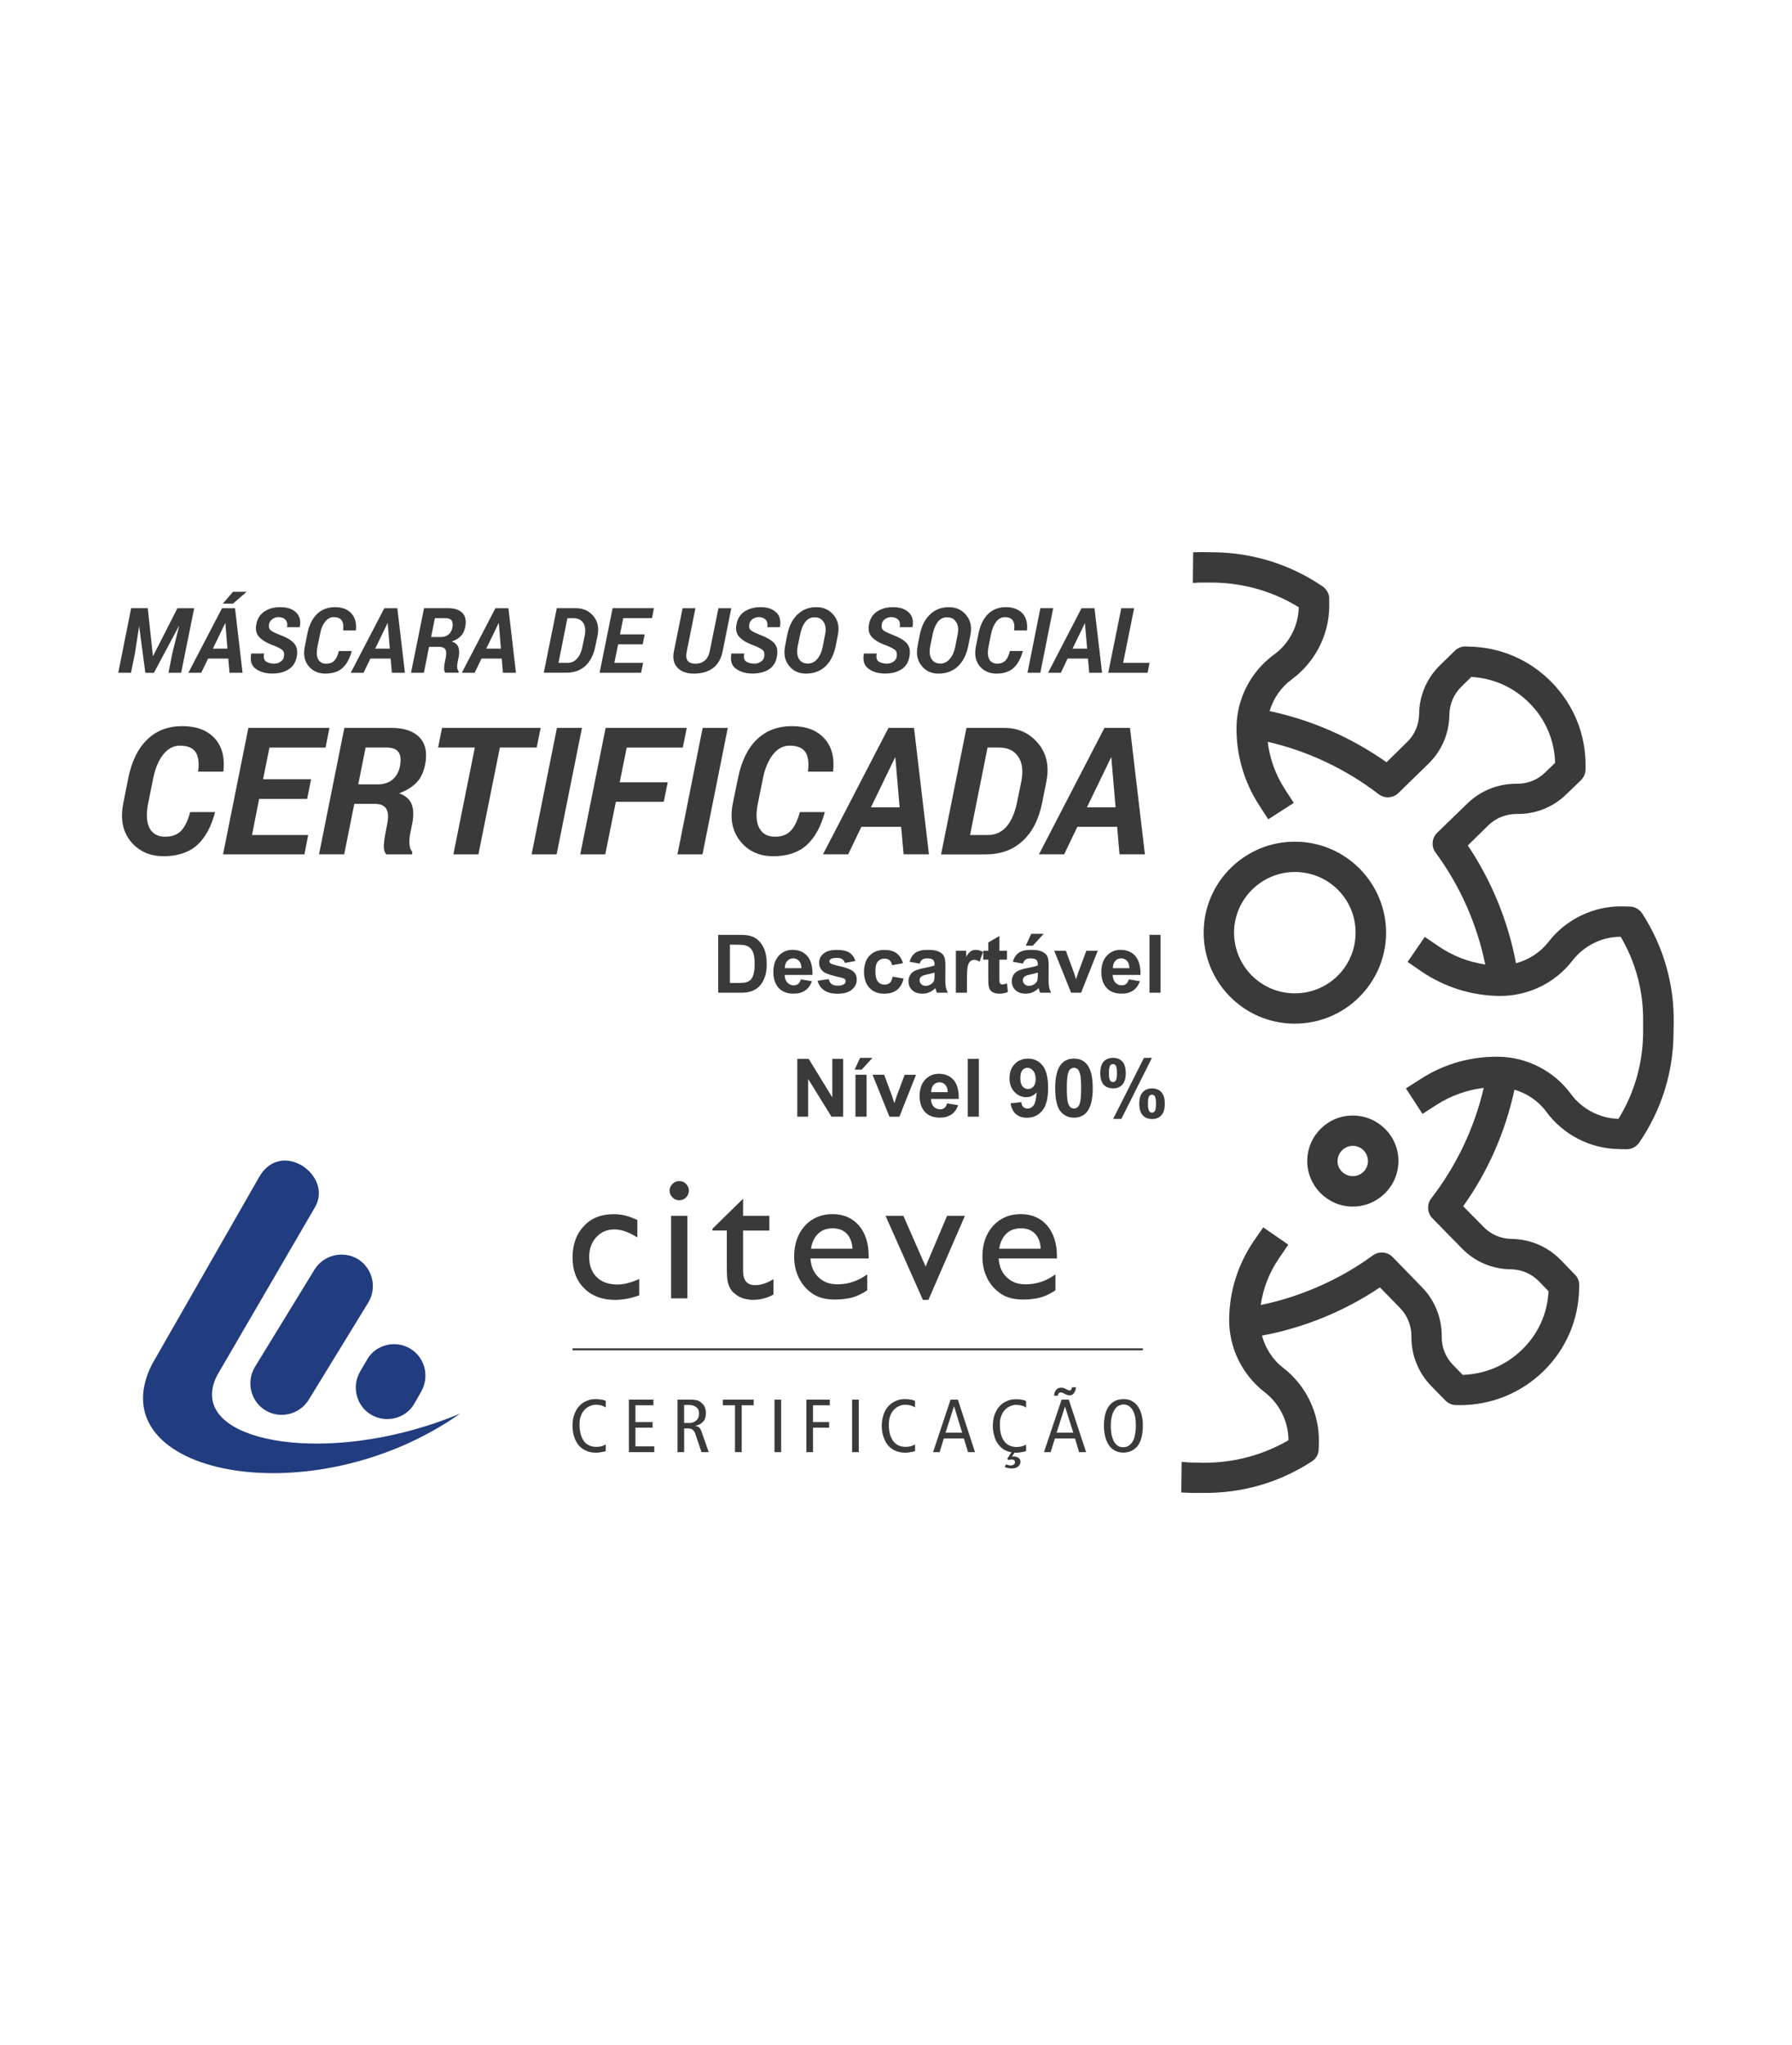 <?xml version="1.0" encoding="utf-8"?>
<!-- Generator: Adobe Illustrator 27.0.0, SVG Export Plug-In . SVG Version: 6.00 Build 0)  -->
<!DOCTYPE svg PUBLIC "-//W3C//DTD SVG 1.1//EN" "http://www.w3.org/Graphics/SVG/1.1/DTD/svg11.dtd">
<svg version="1.1" id="Camada_1" xmlns="http://www.w3.org/2000/svg" xmlns:xlink="http://www.w3.org/1999/xlink" x="0px" y="0px"
	 width="56.1px" height="64px" viewBox="0 0 56.1 64" style="enable-background:new 0 0 56.1 64;" xml:space="preserve">
<g>
	<g>
		<path style="fill:#3A3A3A;" d="M22.485,29.257h0.668c0.15,0,0.266,0.011,0.345,0.035c0.106,0.031,0.197,0.086,0.273,0.167
			c0.076,0.08,0.133,0.178,0.173,0.293s0.059,0.258,0.059,0.428c0,0.149-0.019,0.278-0.056,0.385
			c-0.045,0.132-0.11,0.239-0.194,0.32c-0.063,0.062-0.149,0.109-0.257,0.145c-0.081,0.025-0.188,0.038-0.324,0.038h-0.688V29.257z
			 M22.851,29.563v1.199h0.273c0.102,0,0.176-0.006,0.221-0.017c0.059-0.015,0.108-0.04,0.147-0.076
			c0.039-0.035,0.071-0.093,0.096-0.174c0.025-0.082,0.037-0.192,0.037-0.332c0-0.14-0.012-0.247-0.037-0.322
			c-0.024-0.075-0.059-0.133-0.104-0.175s-0.101-0.07-0.169-0.085c-0.051-0.011-0.151-0.017-0.3-0.017H22.851z"/>
		<path style="fill:#3A3A3A;" d="M25.071,30.65l0.346,0.058c-0.044,0.127-0.115,0.224-0.211,0.29c-0.096,0.066-0.216,0.099-0.36,0.099
			c-0.228,0-0.397-0.074-0.506-0.223c-0.086-0.12-0.13-0.27-0.13-0.452c0-0.217,0.057-0.388,0.17-0.511
			c0.114-0.123,0.257-0.185,0.431-0.185c0.195,0,0.349,0.064,0.462,0.193s0.167,0.326,0.162,0.592h-0.87
			c0.002,0.103,0.03,0.183,0.084,0.24s0.12,0.086,0.2,0.086c0.054,0,0.1-0.015,0.137-0.045
			C25.023,30.764,25.052,30.716,25.071,30.65z M25.09,30.299c-0.002-0.101-0.028-0.177-0.078-0.229
			c-0.05-0.052-0.11-0.078-0.181-0.078c-0.076,0-0.138,0.027-0.188,0.083s-0.074,0.13-0.073,0.225H25.09z"/>
		<path style="fill:#3A3A3A;" d="M25.595,30.694l0.349-0.053c0.015,0.067,0.045,0.119,0.09,0.154c0.045,0.035,0.109,0.052,0.19,0.052
			c0.09,0,0.157-0.017,0.203-0.049c0.03-0.023,0.045-0.054,0.045-0.093c0-0.026-0.008-0.048-0.024-0.065
			c-0.018-0.016-0.056-0.032-0.116-0.045c-0.28-0.062-0.458-0.118-0.532-0.169c-0.104-0.071-0.156-0.169-0.156-0.295
			c0-0.114,0.045-0.209,0.135-0.287c0.09-0.078,0.229-0.116,0.417-0.116c0.179,0,0.313,0.029,0.4,0.088
			c0.087,0.058,0.147,0.145,0.181,0.259l-0.328,0.061c-0.014-0.051-0.041-0.09-0.08-0.118c-0.039-0.027-0.095-0.041-0.167-0.041
			c-0.091,0-0.157,0.013-0.196,0.038c-0.026,0.018-0.04,0.042-0.04,0.07c0,0.025,0.012,0.046,0.035,0.063
			c0.031,0.023,0.14,0.056,0.324,0.098c0.185,0.042,0.314,0.094,0.387,0.155c0.072,0.062,0.109,0.147,0.109,0.258
			c0,0.12-0.05,0.224-0.151,0.31c-0.101,0.087-0.249,0.13-0.446,0.13c-0.179,0-0.32-0.036-0.424-0.108S25.627,30.818,25.595,30.694z
			"/>
		<path style="fill:#3A3A3A;" d="M28.269,30.144l-0.342,0.062c-0.012-0.068-0.039-0.12-0.079-0.154c-0.041-0.035-0.094-0.052-0.159-0.052
			c-0.086,0-0.155,0.03-0.207,0.089c-0.051,0.06-0.077,0.16-0.077,0.3c0,0.155,0.026,0.266,0.079,0.33
			c0.052,0.064,0.122,0.096,0.21,0.096c0.066,0,0.12-0.019,0.162-0.056c0.042-0.037,0.071-0.102,0.089-0.193l0.342,0.058
			c-0.035,0.157-0.104,0.275-0.205,0.354c-0.1,0.08-0.234,0.12-0.403,0.12c-0.192,0-0.345-0.06-0.459-0.181
			c-0.114-0.122-0.171-0.289-0.171-0.503c0-0.216,0.057-0.385,0.172-0.505c0.114-0.121,0.269-0.181,0.464-0.181
			c0.16,0,0.286,0.034,0.381,0.103C28.159,29.898,28.228,30.003,28.269,30.144z"/>
		<path style="fill:#3A3A3A;" d="M28.791,30.156l-0.315-0.057c0.035-0.127,0.097-0.221,0.183-0.282c0.087-0.061,0.215-0.091,0.386-0.091
			c0.154,0,0.27,0.018,0.346,0.055c0.075,0.037,0.129,0.083,0.16,0.14c0.03,0.057,0.046,0.16,0.046,0.311l-0.004,0.405
			c0,0.115,0.006,0.2,0.017,0.255c0.012,0.055,0.032,0.113,0.062,0.176h-0.343c-0.01-0.022-0.021-0.058-0.033-0.103
			c-0.006-0.021-0.011-0.034-0.013-0.041c-0.06,0.059-0.123,0.102-0.19,0.13c-0.067,0.029-0.14,0.043-0.216,0.043
			c-0.136,0-0.241-0.036-0.319-0.109s-0.117-0.166-0.117-0.278c0-0.074,0.018-0.14,0.054-0.198c0.035-0.058,0.085-0.103,0.148-0.133
			s0.156-0.058,0.276-0.081c0.162-0.031,0.274-0.059,0.337-0.085v-0.035c0-0.066-0.017-0.114-0.05-0.143
			c-0.032-0.028-0.095-0.042-0.186-0.042c-0.062,0-0.11,0.012-0.145,0.036C28.84,30.052,28.812,30.095,28.791,30.156z
			 M29.255,30.438c-0.044,0.015-0.115,0.033-0.211,0.053c-0.097,0.021-0.159,0.041-0.189,0.061
			c-0.045,0.032-0.067,0.073-0.067,0.122c0,0.049,0.018,0.091,0.054,0.126c0.036,0.036,0.083,0.053,0.139,0.053
			c0.062,0,0.122-0.021,0.179-0.062c0.042-0.031,0.07-0.069,0.083-0.115c0.009-0.03,0.014-0.086,0.014-0.169V30.438z"/>
		<path style="fill:#3A3A3A;" d="M30.271,31.068h-0.347v-1.312h0.322v0.187c0.055-0.088,0.104-0.146,0.148-0.174s0.095-0.042,0.15-0.042
			c0.079,0,0.155,0.022,0.229,0.065l-0.107,0.303c-0.059-0.038-0.113-0.057-0.163-0.057c-0.049,0-0.09,0.014-0.124,0.041
			c-0.033,0.026-0.06,0.075-0.079,0.145c-0.02,0.07-0.029,0.216-0.029,0.439V31.068z"/>
		<path style="fill:#3A3A3A;" d="M31.524,29.756v0.276h-0.237v0.529c0,0.107,0.002,0.169,0.007,0.187s0.015,0.032,0.031,0.044
			c0.016,0.012,0.035,0.017,0.059,0.017c0.032,0,0.078-0.011,0.14-0.033l0.029,0.269c-0.081,0.035-0.172,0.052-0.274,0.052
			c-0.062,0-0.119-0.01-0.169-0.031c-0.051-0.021-0.087-0.048-0.11-0.081s-0.04-0.078-0.049-0.136
			c-0.008-0.04-0.012-0.122-0.012-0.245v-0.572h-0.159v-0.276h0.159v-0.261l0.349-0.203v0.463H31.524z"/>
		<path style="fill:#3A3A3A;" d="M32.024,30.156l-0.315-0.057c0.035-0.127,0.097-0.221,0.183-0.282c0.087-0.061,0.215-0.091,0.386-0.091
			c0.154,0,0.27,0.018,0.346,0.055c0.075,0.037,0.129,0.083,0.16,0.14c0.03,0.057,0.046,0.16,0.046,0.311l-0.004,0.405
			c0,0.115,0.006,0.2,0.017,0.255c0.012,0.055,0.032,0.113,0.062,0.176h-0.343c-0.01-0.022-0.021-0.058-0.033-0.103
			c-0.006-0.021-0.011-0.034-0.013-0.041c-0.06,0.059-0.123,0.102-0.19,0.13c-0.067,0.029-0.14,0.043-0.216,0.043
			c-0.136,0-0.241-0.036-0.319-0.109s-0.117-0.166-0.117-0.278c0-0.074,0.018-0.14,0.054-0.198c0.035-0.058,0.085-0.103,0.148-0.133
			s0.156-0.058,0.276-0.081c0.162-0.031,0.274-0.059,0.337-0.085v-0.035c0-0.066-0.017-0.114-0.05-0.143
			c-0.032-0.028-0.095-0.042-0.186-0.042c-0.062,0-0.11,0.012-0.145,0.036C32.073,30.052,32.045,30.095,32.024,30.156z
			 M32.488,30.438c-0.044,0.015-0.115,0.033-0.211,0.053c-0.097,0.021-0.159,0.041-0.189,0.061
			c-0.045,0.032-0.067,0.073-0.067,0.122c0,0.049,0.018,0.091,0.054,0.126c0.036,0.036,0.083,0.053,0.139,0.053
			c0.062,0,0.122-0.021,0.179-0.062c0.042-0.031,0.07-0.069,0.083-0.115c0.009-0.03,0.014-0.086,0.014-0.169V30.438z M32.113,29.595
			l0.17-0.37h0.39l-0.34,0.37H32.113z"/>
		<path style="fill:#3A3A3A;" d="M33.532,31.068l-0.528-1.312h0.364l0.247,0.669l0.071,0.223c0.02-0.057,0.031-0.094,0.036-0.112
			c0.012-0.037,0.023-0.074,0.037-0.111l0.249-0.669h0.357l-0.521,1.312H33.532z"/>
		<path style="fill:#3A3A3A;" d="M35.339,30.65l0.346,0.058c-0.045,0.127-0.115,0.224-0.211,0.29s-0.216,0.099-0.359,0.099
			c-0.229,0-0.397-0.074-0.507-0.223c-0.087-0.12-0.13-0.27-0.13-0.452c0-0.217,0.057-0.388,0.171-0.511
			c0.113-0.123,0.257-0.185,0.431-0.185c0.195,0,0.35,0.064,0.462,0.193c0.113,0.129,0.167,0.326,0.162,0.592h-0.87
			c0.003,0.103,0.031,0.183,0.084,0.24c0.054,0.057,0.121,0.086,0.2,0.086c0.055,0,0.101-0.015,0.138-0.045
			C35.292,30.764,35.319,30.716,35.339,30.65z M35.358,30.299c-0.003-0.101-0.028-0.177-0.078-0.229
			c-0.049-0.052-0.109-0.078-0.18-0.078c-0.076,0-0.139,0.027-0.188,0.083c-0.049,0.055-0.073,0.13-0.072,0.225H35.358z"/>
		<path style="fill:#3A3A3A;" d="M35.985,31.068v-1.811h0.347v1.811H35.985z"/>
	</g>
	<g>
		<path style="fill:#3A3A3A;" d="M24.96,34.947v-1.811h0.356l0.741,1.209v-1.209h0.339v1.811H26.03l-0.73-1.181v1.181H24.96z"/>
		<path style="fill:#3A3A3A;" d="M26.755,33.475l0.17-0.369h0.389l-0.34,0.369H26.755z M26.781,34.947v-1.312h0.347v1.312H26.781z"/>
		<path style="fill:#3A3A3A;" d="M27.844,34.947l-0.528-1.312h0.364l0.247,0.669l0.072,0.224c0.018-0.057,0.03-0.094,0.035-0.112
			c0.012-0.037,0.023-0.074,0.037-0.111l0.249-0.669h0.357l-0.521,1.312H27.844z"/>
		<path style="fill:#3A3A3A;" d="M29.65,34.53l0.346,0.058c-0.045,0.127-0.115,0.224-0.211,0.29c-0.096,0.065-0.216,0.099-0.359,0.099
			c-0.229,0-0.397-0.074-0.507-0.224c-0.087-0.119-0.13-0.27-0.13-0.451c0-0.218,0.057-0.388,0.171-0.511
			c0.113-0.123,0.257-0.186,0.431-0.186c0.195,0,0.35,0.064,0.462,0.193c0.113,0.129,0.167,0.327,0.162,0.593h-0.87
			c0.003,0.103,0.031,0.183,0.084,0.24c0.054,0.057,0.121,0.086,0.2,0.086c0.055,0,0.101-0.015,0.138-0.045
			C29.604,34.644,29.631,34.596,29.65,34.53z M29.67,34.179c-0.003-0.101-0.028-0.177-0.078-0.229
			c-0.049-0.053-0.109-0.079-0.18-0.079c-0.076,0-0.139,0.028-0.188,0.083c-0.049,0.056-0.073,0.13-0.072,0.225H29.67z"/>
		<path style="fill:#3A3A3A;" d="M30.297,34.947v-1.811h0.347v1.811H30.297z"/>
		<path style="fill:#3A3A3A;" d="M31.637,34.529l0.336-0.037c0.008,0.068,0.029,0.119,0.063,0.152c0.035,0.033,0.081,0.049,0.138,0.049
			c0.071,0,0.133-0.032,0.183-0.099c0.05-0.065,0.082-0.202,0.097-0.41c-0.088,0.102-0.196,0.152-0.328,0.152
			c-0.142,0-0.265-0.055-0.368-0.165c-0.104-0.109-0.155-0.253-0.155-0.429c0-0.184,0.055-0.332,0.164-0.444
			s0.248-0.169,0.417-0.169c0.184,0,0.334,0.071,0.452,0.213c0.117,0.143,0.176,0.376,0.176,0.701c0,0.331-0.061,0.57-0.184,0.717
			s-0.282,0.22-0.479,0.22c-0.142,0-0.256-0.038-0.343-0.113C31.717,34.791,31.661,34.679,31.637,34.529z M32.422,33.771
			c0-0.112-0.025-0.199-0.077-0.261s-0.111-0.093-0.179-0.093c-0.064,0-0.117,0.025-0.16,0.076
			c-0.042,0.051-0.063,0.134-0.063,0.249c0,0.116,0.023,0.202,0.069,0.257s0.104,0.082,0.173,0.082c0.066,0,0.123-0.026,0.169-0.079
			C32.399,33.95,32.422,33.872,32.422,33.771z"/>
		<path style="fill:#3A3A3A;" d="M33.622,33.129c0.175,0,0.312,0.062,0.411,0.188c0.118,0.147,0.177,0.394,0.177,0.737
			c0,0.342-0.06,0.588-0.178,0.738c-0.099,0.123-0.235,0.186-0.41,0.186c-0.177,0-0.318-0.068-0.427-0.203
			c-0.107-0.136-0.161-0.377-0.161-0.725c0-0.341,0.059-0.587,0.178-0.736C33.31,33.192,33.446,33.129,33.622,33.129z
			 M33.622,33.417c-0.042,0-0.08,0.014-0.112,0.04c-0.033,0.026-0.059,0.075-0.077,0.144c-0.023,0.09-0.035,0.241-0.035,0.454
			c0,0.212,0.011,0.358,0.031,0.438c0.021,0.079,0.049,0.132,0.081,0.158c0.033,0.026,0.07,0.04,0.112,0.04s0.079-0.014,0.112-0.04
			c0.033-0.027,0.059-0.075,0.076-0.145c0.024-0.089,0.036-0.239,0.036-0.451c0-0.213-0.011-0.358-0.032-0.438
			c-0.021-0.079-0.048-0.133-0.081-0.159C33.701,33.431,33.664,33.417,33.622,33.417z"/>
		<path style="fill:#3A3A3A;" d="M34.445,33.584c0-0.162,0.035-0.282,0.106-0.361c0.071-0.078,0.168-0.117,0.29-0.117
			c0.126,0,0.225,0.039,0.295,0.117c0.071,0.077,0.107,0.198,0.107,0.361c0,0.162-0.036,0.282-0.107,0.36
			c-0.07,0.078-0.167,0.117-0.289,0.117c-0.126,0-0.225-0.039-0.296-0.116C34.48,33.867,34.445,33.747,34.445,33.584z
			 M34.716,33.581c0,0.118,0.013,0.197,0.04,0.237c0.021,0.029,0.049,0.045,0.086,0.045c0.036,0,0.065-0.016,0.086-0.045
			c0.026-0.04,0.04-0.119,0.04-0.237c0-0.117-0.014-0.196-0.04-0.235c-0.021-0.031-0.05-0.046-0.086-0.046
			c-0.037,0-0.065,0.015-0.086,0.044C34.729,33.385,34.716,33.464,34.716,33.581z M35.105,35.017h-0.257l0.965-1.911h0.249
			L35.105,35.017z M35.666,34.541c0-0.162,0.036-0.282,0.107-0.36c0.071-0.079,0.168-0.118,0.292-0.118s0.222,0.039,0.293,0.118
			c0.071,0.078,0.107,0.198,0.107,0.36c0,0.163-0.036,0.283-0.107,0.361c-0.071,0.079-0.167,0.118-0.289,0.118
			c-0.126,0-0.225-0.039-0.296-0.118C35.702,34.824,35.666,34.704,35.666,34.541z M35.937,34.54c0,0.117,0.014,0.196,0.041,0.235
			c0.021,0.03,0.049,0.046,0.085,0.046c0.037,0,0.065-0.015,0.086-0.045c0.027-0.04,0.04-0.119,0.04-0.236
			c0-0.118-0.013-0.197-0.039-0.237c-0.021-0.03-0.05-0.045-0.087-0.045s-0.065,0.015-0.085,0.045
			C35.95,34.343,35.937,34.422,35.937,34.54z"/>
	</g>
	<g>
		<g>
			<path style="fill:#3A3A3A;" d="M4.626,19.035l0.161,1.495h0.006l0.761-1.495h0.525l-0.408,2.02H5.275l0.118-0.605l0.215-0.862H5.603
				l-0.784,1.468H4.55l-0.194-1.463l-0.132,0.857L4.1,21.054H3.702l0.404-2.02H4.626z M7.147,20.61H6.515l-0.216,0.445H5.897
				l1.053-2.02h0.408l0.235,2.02H7.185L7.147,20.61z M6.665,20.299h0.455l-0.065-0.798H7.05L6.665,20.299z M7.293,18.521h0.429
				l-0.429,0.37H6.976L7.293,18.521z M8.887,20.562c0.021-0.091,0.006-0.161-0.038-0.209c-0.044-0.043-0.129-0.091-0.264-0.145
				c-0.214-0.075-0.37-0.166-0.467-0.268c-0.097-0.102-0.129-0.241-0.091-0.413c0.032-0.171,0.118-0.3,0.252-0.391
				c0.135-0.091,0.3-0.134,0.499-0.134c0.215,0,0.376,0.053,0.493,0.166c0.114,0.107,0.152,0.263,0.114,0.46H8.984
				c0.021-0.096,0.004-0.171-0.044-0.23c-0.047-0.053-0.123-0.086-0.22-0.086c-0.07,0-0.135,0.021-0.188,0.059
				c-0.059,0.043-0.091,0.091-0.108,0.15c-0.015,0.091,0,0.161,0.044,0.198c0.044,0.043,0.144,0.091,0.305,0.155
				c0.205,0.075,0.349,0.161,0.435,0.262c0.091,0.102,0.114,0.241,0.081,0.423c-0.038,0.177-0.123,0.31-0.258,0.391
				c-0.134,0.086-0.3,0.129-0.505,0.129c-0.208,0-0.381-0.048-0.52-0.15c-0.14-0.097-0.182-0.257-0.14-0.477h0.402
				c-0.026,0.123-0.003,0.203,0.061,0.252c0.068,0.043,0.156,0.064,0.262,0.064c0.07,0,0.129-0.016,0.188-0.059
				C8.837,20.674,8.876,20.626,8.887,20.562 M11.012,20.374c-0.065,0.236-0.156,0.412-0.29,0.53
				c-0.129,0.118-0.312,0.177-0.537,0.177c-0.22,0-0.397-0.081-0.526-0.236c-0.129-0.161-0.167-0.358-0.118-0.605l0.08-0.402
				c0.053-0.273,0.156-0.477,0.302-0.622c0.15-0.144,0.338-0.214,0.563-0.214c0.224,0,0.397,0.064,0.514,0.193
				c0.118,0.134,0.167,0.311,0.14,0.536h-0.399c0.017-0.134,0.006-0.241-0.042-0.311c-0.044-0.069-0.129-0.107-0.252-0.107
				c-0.103,0-0.188,0.048-0.27,0.144c-0.074,0.097-0.129,0.22-0.155,0.375L9.938,20.24c-0.032,0.166-0.027,0.295,0.021,0.391
				c0.049,0.091,0.134,0.139,0.252,0.139c0.108,0,0.194-0.032,0.252-0.091c0.059-0.064,0.114-0.166,0.146-0.305H11.012z
				 M12.23,20.61h-0.634l-0.215,0.445H10.98l1.051-2.02h0.408l0.237,2.02h-0.408L12.23,20.61z M11.746,20.299h0.457l-0.065-0.798
				h-0.006L11.746,20.299z M13.431,20.245l-0.16,0.809h-0.404l0.408-2.02h0.751c0.205,0,0.355,0.048,0.452,0.15
				c0.097,0.102,0.123,0.247,0.086,0.439c-0.021,0.118-0.07,0.214-0.139,0.284c-0.065,0.07-0.156,0.123-0.275,0.166v0.005
				c0.103,0.037,0.173,0.097,0.199,0.177c0.032,0.081,0.032,0.182,0.011,0.305l-0.032,0.15c-0.011,0.059-0.017,0.118-0.017,0.171
				c0.006,0.059,0.023,0.102,0.049,0.134l-0.006,0.038h-0.414c-0.026-0.032-0.038-0.081-0.038-0.15
				c0.006-0.064,0.011-0.134,0.027-0.198l0.028-0.139c0.021-0.113,0.015-0.193-0.017-0.247c-0.032-0.048-0.097-0.075-0.188-0.075
				H13.431z M13.496,19.935h0.311c0.091,0,0.173-0.027,0.231-0.075c0.065-0.048,0.102-0.118,0.123-0.214
				c0.021-0.097,0.011-0.177-0.021-0.225c-0.032-0.048-0.102-0.075-0.199-0.075h-0.326L13.496,19.935z M15.708,20.61h-0.634
				l-0.214,0.445h-0.402l1.051-2.02h0.408l0.235,2.02h-0.408L15.708,20.61z M15.224,20.299h0.457l-0.065-0.798h-0.006L15.224,20.299
				z M17.023,21.054l0.408-2.02h0.6c0.226,0,0.404,0.081,0.542,0.241c0.14,0.166,0.182,0.37,0.135,0.616l-0.07,0.332
				c-0.053,0.273-0.161,0.477-0.317,0.621c-0.155,0.139-0.355,0.209-0.59,0.209H17.023z M17.763,19.346l-0.279,1.398h0.291
				c0.118,0,0.22-0.048,0.294-0.139c0.082-0.091,0.135-0.214,0.167-0.38l0.07-0.337c0.032-0.166,0.015-0.3-0.049-0.396
				c-0.065-0.096-0.167-0.145-0.305-0.145H17.763z M20.119,20.165h-0.768l-0.118,0.578h0.901l-0.065,0.311h-1.298l0.408-2.02h1.292
				l-0.059,0.311h-0.901l-0.102,0.509h0.774L20.119,20.165z M22.893,19.035l-0.268,1.339c-0.049,0.246-0.156,0.428-0.313,0.541
				c-0.156,0.113-0.353,0.166-0.594,0.166c-0.216,0-0.387-0.059-0.505-0.182c-0.123-0.123-0.161-0.3-0.114-0.525l0.27-1.339h0.402
				l-0.269,1.339c-0.032,0.145-0.021,0.246,0.028,0.305c0.047,0.065,0.133,0.091,0.25,0.091c0.108,0,0.205-0.032,0.281-0.096
				c0.079-0.065,0.133-0.166,0.159-0.3l0.27-1.339H22.893z M23.923,20.562c0.017-0.091,0.006-0.161-0.038-0.209
				c-0.042-0.043-0.133-0.091-0.262-0.145c-0.22-0.075-0.376-0.166-0.473-0.268c-0.097-0.102-0.129-0.241-0.091-0.413
				c0.032-0.171,0.118-0.3,0.252-0.391c0.139-0.091,0.305-0.134,0.503-0.134c0.211,0,0.372,0.053,0.489,0.166
				c0.112,0.107,0.15,0.263,0.112,0.46H24.02c0.015-0.096,0.006-0.171-0.044-0.23c-0.053-0.053-0.123-0.086-0.224-0.086
				c-0.07,0-0.129,0.021-0.188,0.059c-0.055,0.043-0.093,0.091-0.102,0.15c-0.023,0.091-0.006,0.161,0.038,0.198
				c0.047,0.043,0.15,0.091,0.311,0.155c0.197,0.075,0.344,0.161,0.434,0.262c0.086,0.102,0.112,0.241,0.074,0.423
				c-0.032,0.177-0.118,0.31-0.252,0.391c-0.133,0.086-0.305,0.129-0.509,0.129c-0.205,0-0.376-0.048-0.516-0.15
				c-0.139-0.097-0.188-0.257-0.144-0.477h0.402c-0.026,0.123-0.006,0.203,0.059,0.252c0.07,0.043,0.156,0.064,0.264,0.064
				c0.068,0,0.133-0.016,0.192-0.059C23.876,20.674,23.908,20.626,23.923,20.562 M26.16,20.229
				c-0.059,0.273-0.165,0.482-0.326,0.632c-0.161,0.144-0.36,0.22-0.602,0.22c-0.226,0-0.402-0.081-0.531-0.247
				c-0.135-0.166-0.171-0.369-0.123-0.616l0.07-0.364c0.059-0.268,0.161-0.482,0.323-0.627c0.155-0.15,0.347-0.225,0.59-0.225
				c0.226,0,0.408,0.086,0.541,0.252c0.135,0.166,0.178,0.37,0.129,0.611L26.16,20.229z M25.828,19.865
				c0.038-0.166,0.021-0.3-0.042-0.396c-0.061-0.102-0.158-0.15-0.291-0.15c-0.114,0-0.21,0.048-0.284,0.145
				c-0.076,0.096-0.129,0.23-0.161,0.391l-0.076,0.364c-0.032,0.171-0.021,0.305,0.038,0.402c0.059,0.097,0.15,0.145,0.279,0.145
				c0.119,0,0.214-0.048,0.296-0.145c0.08-0.096,0.139-0.225,0.171-0.391L25.828,19.865z M28.07,20.562
				c0.017-0.091,0.006-0.161-0.036-0.209c-0.044-0.043-0.135-0.091-0.264-0.145c-0.22-0.075-0.376-0.166-0.472-0.268
				c-0.097-0.102-0.129-0.241-0.091-0.413c0.032-0.171,0.118-0.3,0.252-0.391c0.14-0.091,0.305-0.134,0.505-0.134
				c0.209,0,0.37,0.053,0.488,0.166c0.114,0.107,0.15,0.263,0.114,0.46h-0.399c0.017-0.096,0.006-0.171-0.042-0.23
				c-0.055-0.053-0.123-0.086-0.226-0.086c-0.07,0-0.129,0.021-0.188,0.059c-0.059,0.043-0.091,0.091-0.102,0.15
				c-0.021,0.091-0.006,0.161,0.038,0.198c0.047,0.043,0.15,0.091,0.311,0.155c0.199,0.075,0.344,0.161,0.434,0.262
				c0.086,0.102,0.114,0.241,0.076,0.423c-0.032,0.177-0.118,0.31-0.252,0.391c-0.135,0.086-0.305,0.129-0.51,0.129
				c-0.203,0-0.376-0.048-0.514-0.15c-0.14-0.097-0.188-0.257-0.146-0.477h0.402c-0.026,0.123-0.006,0.203,0.059,0.252
				c0.07,0.043,0.156,0.064,0.264,0.064c0.07,0,0.135-0.016,0.194-0.059C28.023,20.674,28.056,20.626,28.07,20.562 M30.309,20.229
				c-0.059,0.273-0.167,0.482-0.328,0.632c-0.159,0.144-0.358,0.22-0.599,0.22c-0.226,0-0.404-0.081-0.531-0.247
				c-0.135-0.166-0.173-0.369-0.125-0.616l0.07-0.364c0.059-0.268,0.161-0.482,0.323-0.627c0.155-0.15,0.349-0.225,0.59-0.225
				c0.226,0,0.408,0.086,0.543,0.252c0.133,0.166,0.176,0.37,0.129,0.611L30.309,20.229z M29.977,19.865
				c0.036-0.166,0.021-0.3-0.044-0.396c-0.059-0.102-0.156-0.15-0.291-0.15c-0.112,0-0.208,0.048-0.284,0.145
				c-0.074,0.096-0.129,0.23-0.161,0.391l-0.074,0.364c-0.032,0.171-0.023,0.305,0.038,0.402c0.059,0.097,0.15,0.145,0.279,0.145
				c0.118,0,0.214-0.048,0.294-0.145c0.082-0.096,0.14-0.225,0.173-0.391L29.977,19.865z M32.021,20.374
				c-0.065,0.236-0.161,0.412-0.291,0.53c-0.132,0.118-0.311,0.177-0.535,0.177c-0.22,0-0.399-0.081-0.528-0.236
				c-0.127-0.161-0.165-0.358-0.118-0.605l0.082-0.402c0.053-0.273,0.155-0.477,0.3-0.622c0.15-0.144,0.332-0.214,0.563-0.214
				c0.22,0,0.391,0.064,0.516,0.193c0.118,0.134,0.165,0.311,0.139,0.536h-0.402c0.021-0.134,0.006-0.241-0.038-0.311
				c-0.048-0.069-0.129-0.107-0.252-0.107c-0.103,0-0.194,0.048-0.268,0.144c-0.076,0.097-0.129,0.22-0.161,0.375l-0.082,0.407
				c-0.031,0.166-0.027,0.295,0.023,0.391c0.048,0.091,0.135,0.139,0.252,0.139c0.107,0,0.188-0.032,0.252-0.091
				c0.059-0.064,0.107-0.166,0.144-0.305H32.021z M32.569,21.054h-0.402l0.402-2.02h0.402L32.569,21.054z M34.06,20.61h-0.639
				l-0.209,0.445H32.81l1.048-2.02h0.406l0.237,2.02h-0.402L34.06,20.61z M33.577,20.299h0.457l-0.07-0.798L33.577,20.299z
				 M35.161,20.744h0.825l-0.059,0.311h-1.233l0.408-2.02h0.402L35.161,20.744z"/>
		</g>
		<g>
			<path style="fill:#3A3A3A;" d="M6.734,25.414c-0.118,0.455-0.305,0.798-0.563,1.034c-0.256,0.23-0.611,0.348-1.051,0.348
				c-0.429,0-0.772-0.155-1.03-0.466c-0.252-0.311-0.326-0.707-0.232-1.184l0.156-0.787c0.108-0.536,0.307-0.938,0.596-1.216
				c0.285-0.279,0.651-0.418,1.095-0.418c0.44,0,0.78,0.123,1.015,0.38c0.231,0.252,0.323,0.6,0.273,1.044H6.202
				c0.038-0.268,0.011-0.466-0.074-0.605c-0.091-0.139-0.252-0.209-0.499-0.209c-0.194,0-0.37,0.091-0.521,0.279
				c-0.144,0.187-0.25,0.434-0.311,0.739l-0.16,0.793c-0.065,0.327-0.049,0.584,0.042,0.766c0.097,0.182,0.258,0.273,0.494,0.273
				c0.21,0,0.372-0.059,0.495-0.182c0.118-0.123,0.214-0.321,0.284-0.589H6.734z M9.615,25.002H8.113l-0.224,1.13h1.759L9.53,26.738
				H6.982l0.793-3.958h2.539l-0.123,0.616H8.435l-0.199,0.991h1.503L9.615,25.002z M11.092,25.157l-0.317,1.58H9.987l0.793-3.958
				h1.47c0.402,0,0.698,0.102,0.886,0.3c0.188,0.203,0.247,0.487,0.171,0.857c-0.048,0.236-0.139,0.423-0.268,0.557
				c-0.135,0.134-0.311,0.247-0.537,0.332v0.005c0.199,0.075,0.328,0.187,0.387,0.343c0.059,0.16,0.065,0.359,0.015,0.605
				l-0.059,0.289c-0.027,0.118-0.032,0.231-0.027,0.343c0.006,0.113,0.038,0.193,0.091,0.252L12.9,26.738h-0.804
				c-0.059-0.059-0.086-0.156-0.08-0.289c0.01-0.134,0.027-0.263,0.053-0.386l0.053-0.279c0.044-0.22,0.032-0.375-0.032-0.477
				c-0.065-0.102-0.188-0.15-0.364-0.15H11.092z M11.215,24.547h0.607c0.188,0,0.344-0.048,0.461-0.145
				c0.118-0.097,0.199-0.236,0.237-0.418c0.036-0.198,0.027-0.343-0.044-0.445c-0.065-0.096-0.194-0.145-0.387-0.145h-0.643
				L11.215,24.547z M16.802,23.395h-1.153l-0.672,3.343h-0.784l0.672-3.343h-1.15l0.123-0.616h3.087L16.802,23.395z M17.425,26.738
				h-0.783l0.793-3.958h0.784L17.425,26.738z M20.779,25.093H19.28l-0.332,1.645h-0.783l0.795-3.958h2.539l-0.123,0.616H19.62
				l-0.22,1.088h1.503L20.779,25.093z M21.992,26.738h-0.784l0.789-3.958h0.787L21.992,26.738z M25.822,25.414
				c-0.123,0.455-0.311,0.798-0.569,1.034c-0.256,0.23-0.605,0.348-1.045,0.348c-0.434,0-0.778-0.155-1.03-0.466
				c-0.252-0.311-0.332-0.707-0.237-1.184l0.161-0.787c0.108-0.536,0.302-0.938,0.59-1.216c0.29-0.279,0.654-0.418,1.1-0.418
				c0.44,0,0.774,0.123,1.01,0.38c0.235,0.252,0.328,0.6,0.279,1.044h-0.789c0.038-0.268,0.011-0.466-0.074-0.605
				c-0.091-0.139-0.258-0.209-0.499-0.209c-0.199,0-0.372,0.091-0.522,0.279c-0.144,0.187-0.252,0.434-0.311,0.739l-0.161,0.793
				c-0.065,0.327-0.053,0.584,0.044,0.766c0.097,0.182,0.258,0.273,0.493,0.273c0.205,0,0.37-0.059,0.489-0.182
				c0.123-0.123,0.215-0.321,0.289-0.589H25.822z M28.211,25.875h-1.245l-0.413,0.862h-0.789l2.051-3.958h0.799l0.467,3.958h-0.793
				L28.211,25.875z M27.266,25.264h0.898l-0.135-1.559L28.023,23.7L27.266,25.264z M29.461,26.738l0.795-3.958h1.18
				c0.44,0,0.793,0.161,1.062,0.482c0.268,0.321,0.355,0.718,0.258,1.2l-0.129,0.653c-0.108,0.536-0.317,0.937-0.622,1.211
				c-0.307,0.279-0.693,0.413-1.159,0.413H29.461z M30.916,23.395l-0.548,2.737h0.563c0.235,0,0.429-0.091,0.584-0.268
				c0.15-0.182,0.258-0.428,0.323-0.75l0.135-0.659c0.065-0.327,0.032-0.584-0.097-0.776c-0.129-0.193-0.328-0.284-0.601-0.284
				H30.916z M34.973,25.875h-1.245l-0.414,0.862h-0.789l2.051-3.958h0.799l0.467,3.958h-0.795L34.973,25.875z M34.028,25.264h0.896
				l-0.133-1.559L34.785,23.7L34.028,25.264z"/>
		</g>
		<g>
			<path style="fill:#3A3A3A;" d="M37.274,46.721h0.376c1.218,0.017,2.4-0.321,3.419-0.986c0.135-0.085,0.214-0.231,0.214-0.389l0.006-0.237
				c0.011-0.895-0.408-1.752-1.112-2.298c-0.332-0.252-0.563-0.615-0.67-1.012c1.315-0.246,2.576-0.76,3.692-1.509l0.634,0.647
				c0.229,0.237,0.353,0.552,0.353,0.883c-0.009,0.584,0.215,1.141,0.623,1.559l0.44,0.45c0.091,0.09,0.21,0.145,0.339,0.145h0.08
				c0.992,0.01,1.931-0.365,2.645-1.056c0.715-0.696,1.112-1.623,1.123-2.614l0.004-0.079c0-0.129-0.047-0.252-0.139-0.339
				l-0.44-0.454c-0.408-0.418-0.96-0.655-1.546-0.66c-0.332-0.006-0.643-0.138-0.875-0.38l-0.634-0.643
				c0.78-1.091,1.326-2.34,1.605-3.647c0.397,0.118,0.751,0.354,0.998,0.691c0.531,0.723,1.38,1.157,2.271,1.168l0.241,0.006
				c0.155,0,0.305-0.076,0.396-0.21c0.687-1.002,1.059-2.169,1.074-3.385l0.006-0.375c0.015-1.216-0.328-2.394-0.988-3.412
				c-0.091-0.134-0.235-0.214-0.397-0.214l-0.235-0.006c-0.898-0.01-1.755,0.407-2.298,1.109c-0.258,0.332-0.617,0.562-1.019,0.67
				c-0.247-1.312-0.763-2.571-1.508-3.685l0.643-0.632c0.237-0.23,0.554-0.354,0.886-0.354c0.584,0.011,1.142-0.209,1.561-0.621
				l0.455-0.439c0.087-0.091,0.14-0.209,0.14-0.337v-0.08c0.015-0.991-0.36-1.928-1.057-2.641c-0.693-0.712-1.626-1.109-2.618-1.12
				l-0.081-0.005c-0.129,0-0.247,0.048-0.338,0.139l-0.452,0.439c-0.423,0.407-0.66,0.959-0.664,1.542
				c-0.006,0.332-0.14,0.643-0.376,0.873l-0.645,0.632c-1.101-0.777-2.351-1.323-3.66-1.601c0.118-0.397,0.36-0.75,0.698-0.996
				c0.719-0.53,1.159-1.377,1.169-2.266v-0.241c0.006-0.155-0.074-0.305-0.203-0.396c-1.004-0.686-2.178-1.055-3.396-1.071
				l-0.376-0.005c-0.097,0-0.188,0.005-0.284,0.005l-0.011,0.959c0.091,0,0.188-0.016,0.284-0.011h0.376
				c0.945,0.016,1.858,0.279,2.656,0.772c-0.011,0.584-0.3,1.141-0.778,1.484c-0.725,0.53-1.159,1.377-1.171,2.266
				c-0.01,0.873,0.237,1.719,0.71,2.448l0.284,0.439l0.799-0.514l-0.285-0.439c-0.29-0.45-0.467-0.948-0.531-1.473
				c1.256,0.289,2.447,0.852,3.472,1.639c0.188,0.144,0.451,0.128,0.622-0.038l0.933-0.91c0.419-0.407,0.655-0.953,0.66-1.543
				c0.006-0.332,0.14-0.642,0.376-0.873l0.311-0.305c0.698,0.037,1.347,0.332,1.836,0.836c0.494,0.498,0.767,1.157,0.788,1.853
				l-0.311,0.3c-0.235,0.23-0.552,0.359-0.884,0.354c-0.586-0.005-1.144,0.214-1.561,0.626l-0.935,0.906
				c-0.171,0.166-0.192,0.428-0.053,0.621c0.768,1.039,1.3,2.244,1.556,3.503c-0.52-0.075-1.019-0.268-1.459-0.568l-0.434-0.295
				l-0.537,0.782l0.434,0.3c0.719,0.488,1.562,0.755,2.431,0.766c0.898,0.011,1.755-0.402,2.297-1.109
				c0.361-0.466,0.924-0.744,1.508-0.744c0.478,0.814,0.719,1.73,0.702,2.673v0.375c-0.015,0.943-0.279,1.853-0.772,2.651
				c-0.584-0.016-1.142-0.305-1.486-0.776c-0.531-0.723-1.379-1.157-2.271-1.168c-0.875-0.011-1.723,0.231-2.451,0.707l-0.446,0.284
				l0.52,0.798l0.44-0.284c0.452-0.289,0.951-0.466,1.476-0.53c-0.29,1.253-0.854,2.436-1.643,3.46
				c-0.144,0.187-0.127,0.456,0.038,0.622l0.912,0.931c0.408,0.424,0.954,0.66,1.547,0.664c0.332,0.006,0.643,0.14,0.875,0.376
				l0.3,0.31c-0.032,0.696-0.326,1.345-0.831,1.831c-0.499,0.488-1.159,0.766-1.857,0.787l-0.3-0.31
				c-0.232-0.234-0.361-0.55-0.355-0.883c0.006-0.584-0.214-1.141-0.628-1.559l-0.907-0.933c-0.167-0.17-0.429-0.193-0.622-0.053
				c-1.042,0.76-2.249,1.29-3.51,1.553c0.076-0.524,0.268-1.018,0.569-1.457l0.294-0.433l-0.784-0.541l-0.3,0.433
				c-0.488,0.717-0.757,1.559-0.767,2.433c-0.011,0.889,0.402,1.746,1.11,2.291c0.467,0.359,0.746,0.921,0.746,1.506
				c-0.816,0.471-1.732,0.713-2.677,0.702l-0.376-0.006c-0.097,0-0.194-0.015-0.291-0.021l-0.011,0.959
				C37.081,46.712,37.178,46.715,37.274,46.721"/>
		</g>
		<g>
			<path style="fill:#3A3A3A;" d="M38.633,29.164c0.015-1.044,0.88-1.886,1.926-1.875c1.053,0.011,1.895,0.873,1.878,1.923
				c-0.01,1.05-0.875,1.891-1.926,1.874C39.464,31.076,38.622,30.214,38.633,29.164 M40.5,32.035
				c1.573,0.021,2.87-1.237,2.893-2.812c0.015-1.569-1.246-2.865-2.823-2.882c-1.573-0.021-2.871,1.243-2.888,2.812
				C37.661,30.723,38.927,32.019,40.5,32.035"/>
		</g>
		<g>
			<path style="fill:#3A3A3A;" d="M41.873,36.33c0.006-0.263,0.22-0.471,0.484-0.471c0.262,0.005,0.472,0.22,0.467,0.483
				c0,0.261-0.22,0.471-0.478,0.465C42.084,36.807,41.868,36.593,41.873,36.33 M42.331,37.76c0.788,0.011,1.438-0.62,1.448-1.409
				c0.011-0.786-0.622-1.429-1.412-1.44c-0.787-0.011-1.432,0.622-1.442,1.404C40.913,37.102,41.547,37.749,42.331,37.76"/>
		</g>
	</g>
	<g>
		<rect x="17.924" y="42.196" style="fill:#3A3A3A;" width="17.854" height="0.064"/>
	</g>
	<g>
		<g>
			<path style="fill:#213C7F;" d="M9.862,37.778l-3.015,5.179c-0.118,0.193-0.205,0.428-0.209,0.664c-0.049,1.644,3.992,2.196,7.764,0.62
				c-4.631,3.258-11.376,1.918-9.648-1.536l3.364-5.878C8.811,35.634,10.437,36.792,9.862,37.778 M12.852,42.211L12.852,42.211
				c0.461,0.284,0.601,0.883,0.326,1.354l-0.215,0.376c-0.273,0.465-0.896,0.605-1.356,0.326c-0.463-0.284-0.602-0.889-0.328-1.354
				l0.22-0.375C11.769,42.072,12.391,41.928,12.852,42.211 M11.205,39.404L11.205,39.404c0.461,0.284,0.605,0.895,0.326,1.356
				l-1.867,3.047c-0.284,0.46-0.891,0.611-1.358,0.328c-0.461-0.284-0.605-0.889-0.326-1.356l1.867-3.048
				C10.132,39.272,10.739,39.126,11.205,39.404"/>
		</g>
		<g>
			<path style="fill:#3A3A3A;" d="M20.011,40.027v0.509c-0.258,0.097-0.51,0.144-0.757,0.144c-0.402,0-0.729-0.123-0.966-0.363
				c-0.241-0.237-0.364-0.558-0.364-0.959c0-0.407,0.118-0.739,0.353-0.985c0.231-0.252,0.543-0.375,0.924-0.375
				c0.135,0,0.253,0.015,0.359,0.038c0.108,0.026,0.237,0.074,0.393,0.144v0.547c-0.258-0.166-0.499-0.252-0.719-0.252
				c-0.231,0-0.419,0.079-0.569,0.246c-0.15,0.161-0.22,0.369-0.22,0.617c0,0.267,0.081,0.477,0.237,0.632
				c0.159,0.155,0.379,0.229,0.649,0.229C19.529,40.197,19.753,40.144,20.011,40.027 M21.261,36.962
				c0.086,0,0.155,0.027,0.214,0.087c0.059,0.059,0.091,0.127,0.091,0.214c0,0.079-0.032,0.155-0.091,0.214
				c-0.059,0.059-0.129,0.085-0.214,0.085c-0.08,0-0.15-0.026-0.209-0.091c-0.059-0.059-0.091-0.129-0.091-0.208
				c0-0.081,0.032-0.151,0.091-0.21C21.111,36.989,21.181,36.962,21.261,36.962 M21.009,38.05h0.51v2.582h-0.51V38.05z
				 M22.303,38.456l0.96-0.942v0.535h0.822v0.462h-0.822v1.264c0,0.293,0.123,0.444,0.37,0.444c0.182,0,0.376-0.059,0.581-0.187
				v0.481c-0.194,0.108-0.408,0.166-0.645,0.166c-0.229,0-0.429-0.07-0.584-0.208c-0.048-0.038-0.086-0.085-0.118-0.14
				c-0.032-0.047-0.059-0.117-0.081-0.199c-0.021-0.085-0.032-0.246-0.032-0.477v-1.145h-0.45V38.456z M27.196,39.383h-1.823
				c0.015,0.246,0.097,0.444,0.252,0.59c0.15,0.149,0.349,0.22,0.59,0.22c0.338,0,0.649-0.102,0.934-0.312v0.499
				c-0.156,0.106-0.312,0.182-0.467,0.225c-0.156,0.042-0.338,0.064-0.543,0.064c-0.29,0-0.52-0.06-0.693-0.178
				c-0.176-0.117-0.32-0.272-0.423-0.471c-0.108-0.205-0.161-0.433-0.161-0.696c0-0.392,0.112-0.713,0.332-0.959
				c0.226-0.246,0.516-0.369,0.871-0.369c0.343,0,0.622,0.123,0.825,0.357c0.205,0.242,0.305,0.564,0.305,0.965V39.383z
				 M25.388,39.079h1.3c-0.011-0.204-0.076-0.359-0.182-0.473c-0.108-0.111-0.252-0.165-0.44-0.165
				c-0.184,0-0.334,0.053-0.452,0.165C25.496,38.72,25.42,38.875,25.388,39.079 M29.649,38.05h0.558l-1.142,2.63h-0.173l-1.169-2.63
				h0.558l0.696,1.585L29.649,38.05z M33.089,39.383h-1.825c0.017,0.246,0.097,0.444,0.252,0.59c0.15,0.149,0.349,0.22,0.59,0.22
				c0.339,0,0.651-0.102,0.935-0.312v0.499c-0.156,0.106-0.311,0.182-0.467,0.225c-0.157,0.042-0.339,0.064-0.542,0.064
				c-0.29,0-0.522-0.06-0.693-0.178c-0.176-0.117-0.323-0.272-0.423-0.471c-0.108-0.205-0.161-0.433-0.161-0.696
				c0-0.392,0.112-0.713,0.332-0.959c0.226-0.246,0.516-0.369,0.869-0.369c0.344,0,0.622,0.123,0.827,0.357
				c0.203,0.242,0.305,0.564,0.305,0.965V39.383z M31.281,39.079h1.298c-0.009-0.204-0.068-0.359-0.182-0.473
				c-0.106-0.111-0.252-0.165-0.44-0.165c-0.182,0-0.332,0.053-0.45,0.165C31.387,38.72,31.313,38.875,31.281,39.079"/>
		</g>
		<g>
			<path style="fill:#3A3A3A;" d="M18.965,45.414c-0.049,0.017-0.102,0.026-0.152,0.032c-0.048,0.011-0.101,0.017-0.15,0.017
				c-0.129,0-0.241-0.023-0.332-0.07c-0.097-0.044-0.173-0.108-0.231-0.182c-0.059-0.081-0.106-0.172-0.135-0.274
				c-0.026-0.097-0.042-0.202-0.042-0.316c0-0.129,0.015-0.246,0.053-0.348c0.038-0.102,0.086-0.193,0.15-0.263
				c0.065-0.074,0.14-0.127,0.231-0.165c0.091-0.044,0.188-0.059,0.294-0.059c0.061,0,0.119,0.004,0.173,0.015
				c0.053,0.006,0.102,0.021,0.14,0.044v0.202c-0.087-0.059-0.188-0.085-0.307-0.085c-0.068,0-0.133,0.015-0.197,0.044
				c-0.059,0.026-0.119,0.064-0.161,0.117c-0.049,0.047-0.086,0.112-0.114,0.187c-0.032,0.081-0.042,0.166-0.042,0.268
				c0,0.106,0.01,0.203,0.032,0.29c0.021,0.085,0.053,0.159,0.097,0.219c0.042,0.065,0.097,0.112,0.165,0.144
				c0.065,0.032,0.14,0.049,0.231,0.049c0.053,0,0.108-0.006,0.156-0.017c0.053-0.015,0.097-0.032,0.14-0.058V45.414z
				 M19.688,43.802h0.768v0.176h-0.563v0.526h0.537v0.176h-0.537v0.584h0.59v0.182h-0.795V43.802z M21.417,44.531h0.156
				c0.059,0,0.108-0.006,0.146-0.027c0.036-0.017,0.068-0.038,0.095-0.064c0.023-0.027,0.044-0.059,0.055-0.091
				c0.01-0.038,0.015-0.07,0.015-0.108c0-0.09-0.027-0.161-0.086-0.202c-0.053-0.044-0.129-0.07-0.22-0.07h-0.161V44.531z
				 M21.208,43.802h0.423c0.087,0,0.156,0.011,0.211,0.026c0.053,0.023,0.095,0.049,0.133,0.087
				c0.044,0.036,0.076,0.085,0.097,0.138c0.017,0.058,0.027,0.113,0.027,0.172c0,0.047-0.004,0.091-0.015,0.129
				c-0.011,0.042-0.027,0.079-0.053,0.117c-0.029,0.032-0.061,0.064-0.103,0.091c-0.044,0.026-0.091,0.044-0.155,0.058v0.006
				c0.053,0.006,0.091,0.027,0.118,0.049c0.026,0.027,0.047,0.065,0.065,0.112l0.231,0.658h-0.226l-0.188-0.556
				c-0.021-0.07-0.053-0.117-0.091-0.146c-0.038-0.032-0.091-0.041-0.173-0.041h-0.091v0.743h-0.208V43.802z M23.01,43.978h-0.381
				v-0.176h0.966v0.176h-0.376v1.468H23.01V43.978z M24.246,43.802h0.209v1.644h-0.209V43.802z M25.244,43.802h0.734v0.176h-0.526
				v0.526h0.505v0.176h-0.505v0.766h-0.208V43.802z M26.676,43.802h0.209v1.644h-0.209V43.802z M28.646,45.414
				c-0.047,0.017-0.097,0.026-0.15,0.032c-0.049,0.011-0.097,0.017-0.15,0.017c-0.129,0-0.243-0.023-0.334-0.07
				c-0.097-0.044-0.171-0.108-0.23-0.182c-0.059-0.081-0.102-0.172-0.134-0.274c-0.027-0.097-0.044-0.202-0.044-0.316
				c0-0.129,0.023-0.246,0.055-0.348c0.036-0.102,0.086-0.193,0.15-0.263c0.065-0.074,0.144-0.127,0.229-0.165
				c0.093-0.044,0.188-0.059,0.296-0.059c0.059,0,0.118,0.004,0.173,0.015c0.059,0.006,0.1,0.021,0.139,0.044v0.202
				c-0.086-0.059-0.188-0.085-0.305-0.085c-0.07,0-0.135,0.015-0.199,0.044c-0.059,0.026-0.112,0.064-0.161,0.117
				c-0.047,0.047-0.085,0.112-0.112,0.187c-0.026,0.081-0.044,0.166-0.044,0.268c0,0.106,0.011,0.203,0.032,0.29
				c0.023,0.085,0.055,0.159,0.097,0.219c0.044,0.065,0.102,0.112,0.167,0.144c0.065,0.032,0.144,0.049,0.231,0.049
				c0.053,0,0.107-0.006,0.156-0.017c0.053-0.015,0.095-0.032,0.139-0.058V45.414z M30.121,44.837l-0.252-0.821h-0.006l-0.262,0.821
				H30.121z M29.987,43.802l0.537,1.644h-0.22l-0.129-0.428h-0.628l-0.132,0.428h-0.205l0.548-1.644H29.987z M32.123,45.414
				c-0.05,0.017-0.103,0.026-0.15,0.032c-0.049,0.011-0.102,0.017-0.15,0.017h-0.032c-0.011,0-0.017,0-0.029-0.005l-0.085,0.129
				c0.017-0.006,0.044-0.006,0.065-0.006c0.059,0,0.102,0.017,0.144,0.044c0.038,0.026,0.061,0.07,0.061,0.123
				c0,0.058-0.028,0.108-0.076,0.149c-0.044,0.038-0.112,0.059-0.209,0.059c-0.038,0-0.082-0.006-0.114-0.015
				c-0.038-0.011-0.07-0.017-0.091-0.026l0.032-0.087c0.021,0.011,0.049,0.017,0.076,0.023c0.027,0.01,0.048,0.01,0.074,0.01
				c0.038,0,0.07-0.01,0.097-0.026c0.026-0.021,0.038-0.042,0.038-0.07c0-0.058-0.032-0.09-0.102-0.09
				c-0.042,0-0.074,0.005-0.101,0.023l-0.038-0.049l0.133-0.199c-0.101-0.015-0.192-0.053-0.262-0.1
				c-0.076-0.055-0.135-0.119-0.182-0.193c-0.049-0.07-0.082-0.157-0.102-0.248c-0.027-0.091-0.038-0.187-0.038-0.284
				c0-0.129,0.017-0.246,0.053-0.348c0.038-0.102,0.087-0.193,0.152-0.263c0.065-0.074,0.139-0.127,0.229-0.165
				c0.091-0.044,0.188-0.059,0.296-0.059c0.059,0,0.118,0.004,0.171,0.015c0.055,0.006,0.102,0.021,0.14,0.044v0.202
				c-0.086-0.059-0.188-0.085-0.312-0.085c-0.064,0-0.129,0.015-0.193,0.044c-0.059,0.026-0.118,0.064-0.161,0.117
				c-0.047,0.047-0.086,0.112-0.112,0.187c-0.032,0.081-0.044,0.166-0.044,0.268c0,0.106,0.011,0.203,0.032,0.29
				c0.021,0.085,0.053,0.159,0.097,0.219c0.044,0.065,0.097,0.112,0.167,0.144c0.065,0.032,0.139,0.049,0.229,0.049
				c0.055,0,0.108-0.006,0.156-0.017c0.055-0.015,0.097-0.032,0.14-0.058V45.414z M33.599,44.837l-0.258-0.821l-0.264,0.821H33.599z
				 M33.459,43.802l0.543,1.644h-0.22l-0.129-0.428h-0.628l-0.135,0.428h-0.208l0.552-1.644H33.459z M33.685,43.416
				c-0.011,0.076-0.032,0.14-0.065,0.182c-0.032,0.049-0.08,0.07-0.135,0.07c-0.021,0-0.042-0.006-0.065-0.01
				c-0.021-0.006-0.053-0.017-0.1-0.044c-0.032-0.017-0.059-0.026-0.07-0.032c-0.011-0.006-0.027-0.006-0.038-0.006
				c-0.021,0-0.044,0.006-0.059,0.021c-0.021,0.017-0.032,0.044-0.032,0.081h-0.123c0.006-0.081,0.032-0.146,0.07-0.187
				c0.038-0.044,0.085-0.064,0.155-0.064c0.021,0,0.042,0.006,0.07,0.009c0.021,0.006,0.059,0.023,0.106,0.049
				c0.021,0.011,0.044,0.021,0.053,0.021c0.011,0.006,0.023,0.011,0.028,0.011c0.042,0,0.068-0.038,0.08-0.102H33.685z
				 M34.774,44.638c0,0.085,0.011,0.166,0.021,0.246c0.017,0.076,0.038,0.144,0.065,0.208c0.032,0.061,0.076,0.108,0.123,0.146
				c0.05,0.038,0.108,0.053,0.178,0.053c0.053,0,0.103-0.01,0.15-0.032c0.047-0.026,0.091-0.064,0.129-0.117
				c0.038-0.053,0.07-0.129,0.086-0.214c0.021-0.087,0.032-0.193,0.032-0.321c0-0.081-0.006-0.161-0.015-0.242
				c-0.017-0.08-0.038-0.15-0.07-0.208c-0.027-0.058-0.07-0.108-0.118-0.145c-0.049-0.036-0.108-0.059-0.178-0.059
				c-0.053,0-0.106,0.017-0.155,0.038c-0.048,0.021-0.091,0.065-0.123,0.118c-0.038,0.055-0.07,0.125-0.091,0.21
				C34.785,44.407,34.774,44.515,34.774,44.638 M34.559,44.638c0-0.284,0.053-0.499,0.161-0.638
				c0.107-0.145,0.262-0.214,0.455-0.214c0.091,0,0.178,0.015,0.247,0.053c0.076,0.038,0.14,0.091,0.194,0.166
				c0.049,0.068,0.091,0.155,0.118,0.257c0.029,0.1,0.044,0.214,0.044,0.342c0,0.284-0.053,0.497-0.161,0.643
				c-0.112,0.138-0.262,0.213-0.455,0.213c-0.091,0-0.178-0.023-0.252-0.058c-0.07-0.038-0.134-0.091-0.188-0.161
				c-0.049-0.076-0.091-0.161-0.118-0.263C34.577,44.878,34.559,44.767,34.559,44.638"/>
		</g>
	</g>
</g>
</svg>
